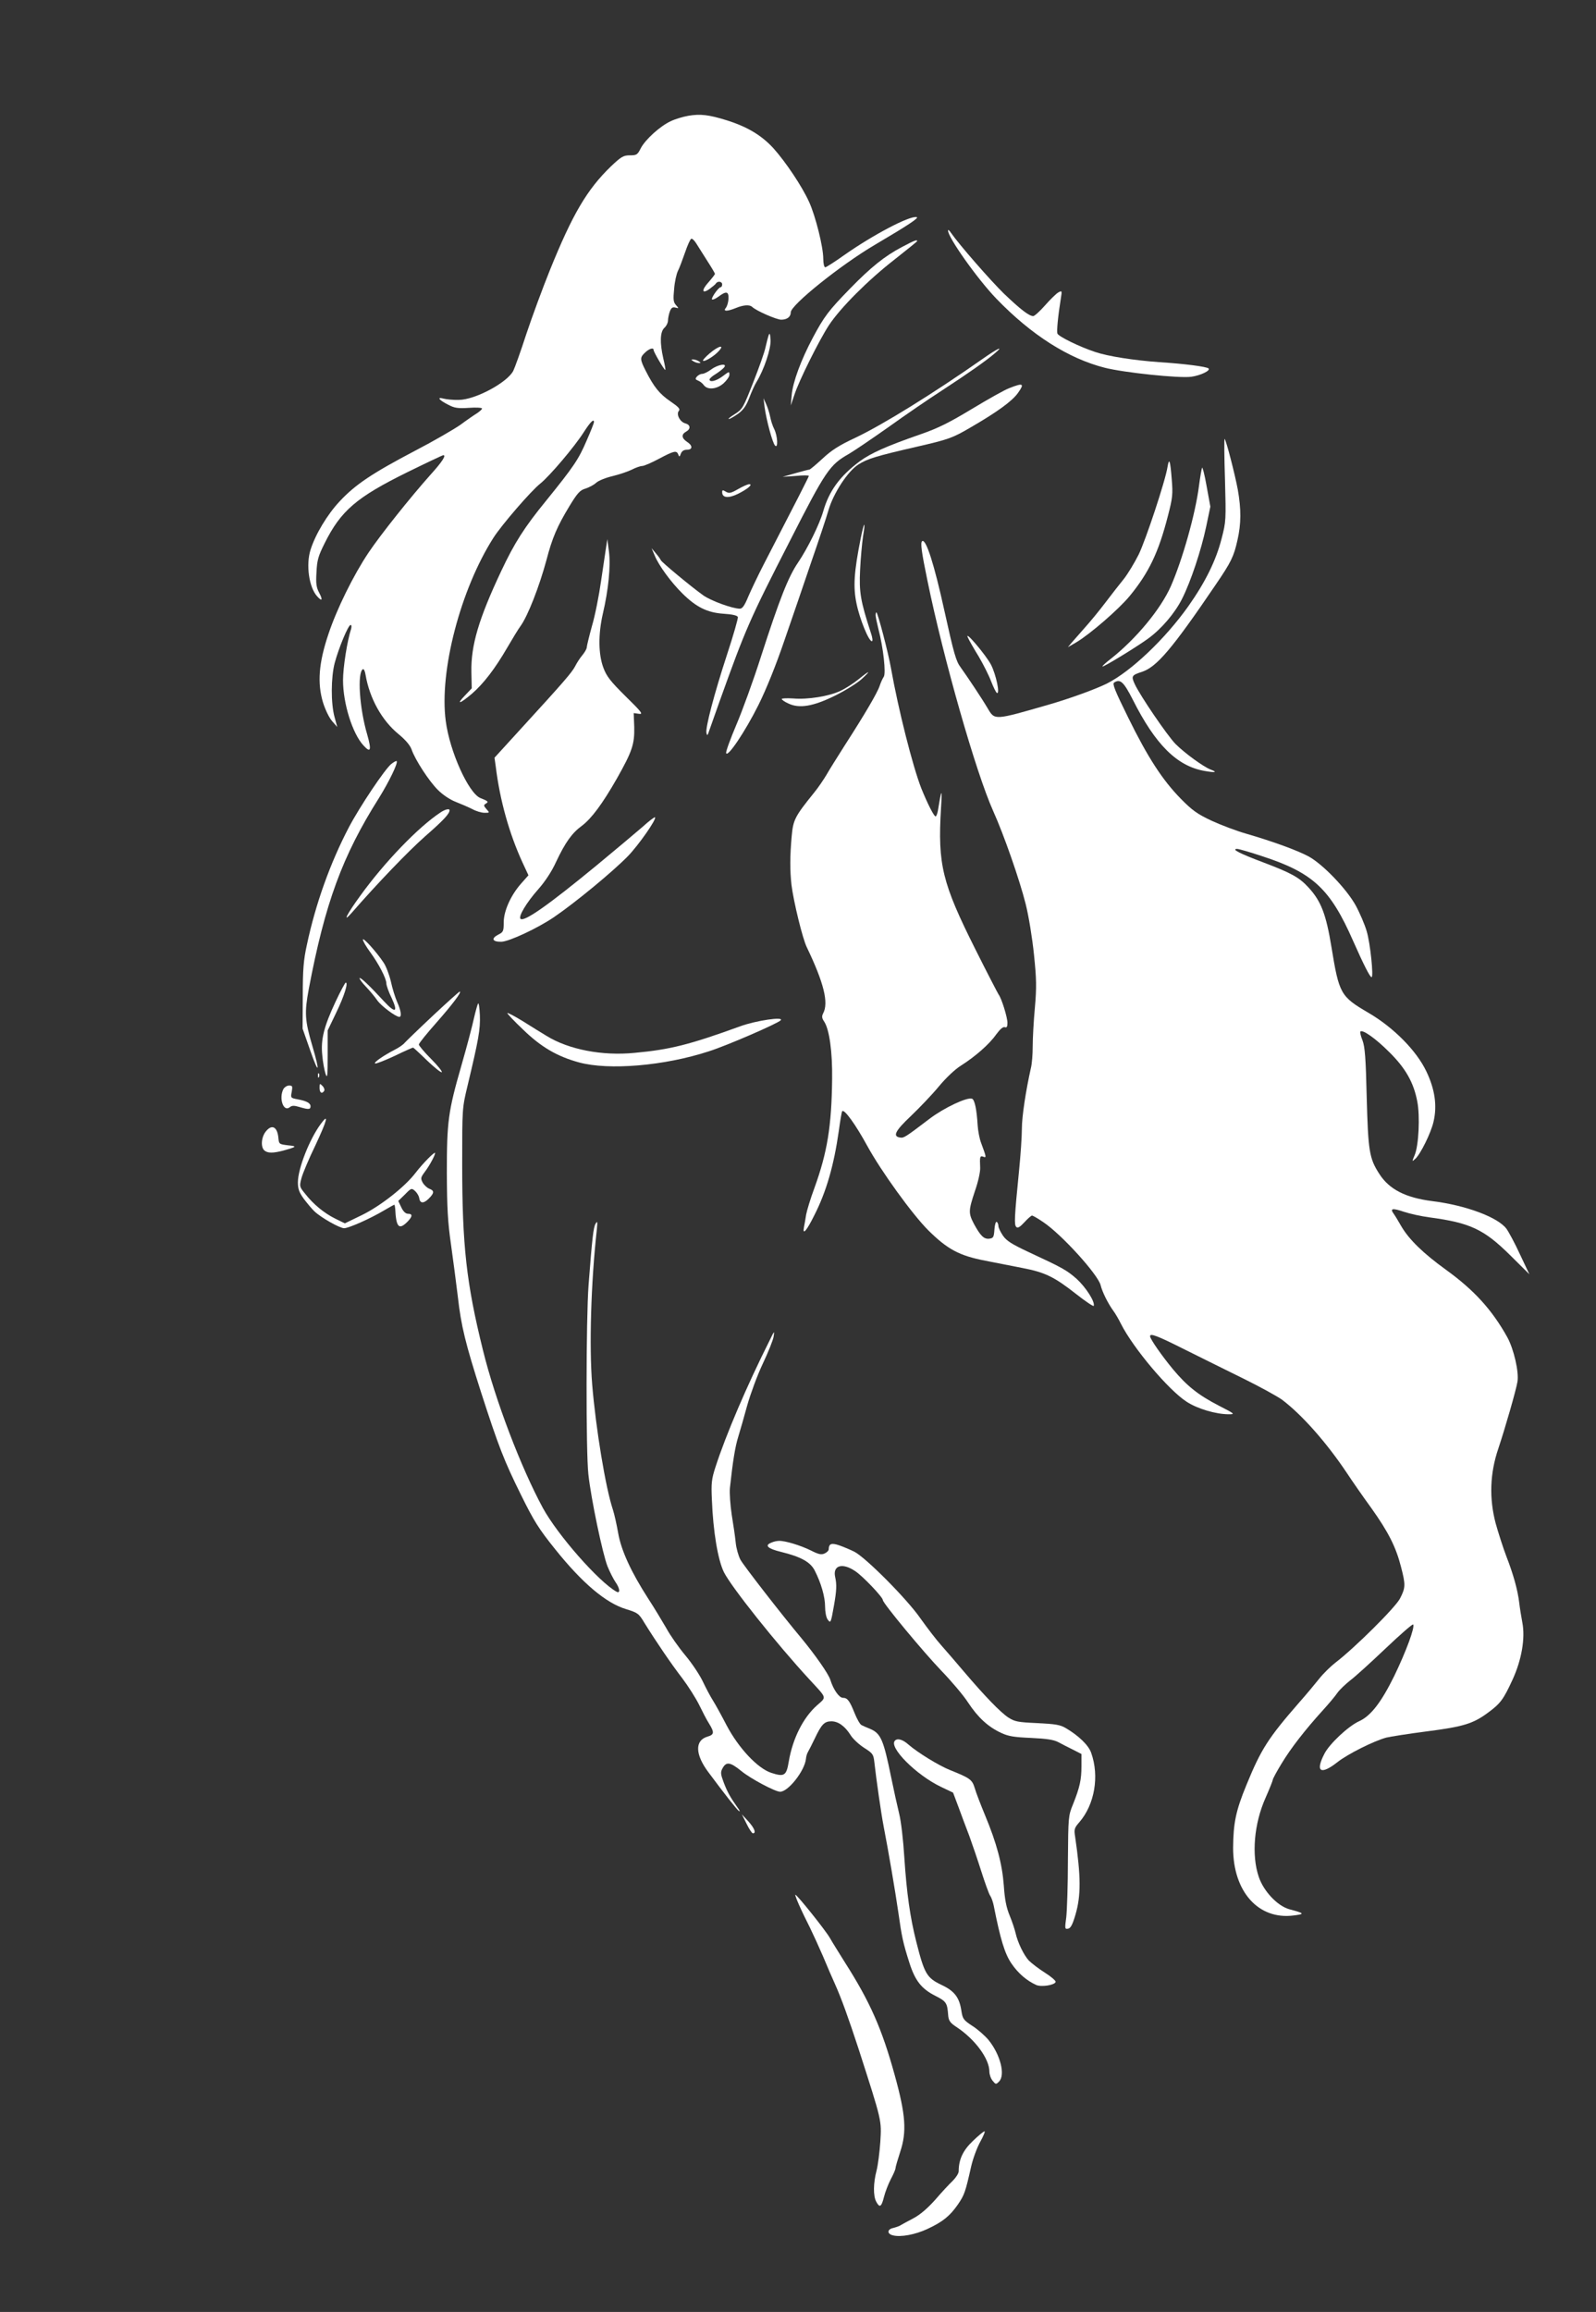 <?xml version="1.0" standalone="no"?>
<!DOCTYPE svg PUBLIC "-//W3C//DTD SVG 20010904//EN"
 "http://www.w3.org/TR/2001/REC-SVG-20010904/DTD/svg10.dtd">
<svg version="1.0" xmlns="http://www.w3.org/2000/svg"
 width="884pt" height="1280pt" viewBox="0 0 884 1280"
 preserveAspectRatio="xMidYMid meet">
<rect x="0" y="0" width="884" height="1280" fill="#333333" stroke="none"/>
<g transform="translate(0,1280) scale(0.1,-0.1)"
fill="#ffffff" stroke="none">
<path d="M3813 12159 c-29 -5 -73 -18 -98 -30 -60 -28 -141 -102 -166 -150
-18 -36 -23 -39 -60 -39 -36 0 -48 -7 -106 -62 -132 -128 -212 -264 -337 -573
-40 -99 -99 -259 -131 -355 -31 -96 -64 -187 -72 -203 -33 -65 -212 -161 -302
-161 -31 -1 -69 3 -84 7 -40 11 -26 -8 26 -34 34 -18 53 -21 114 -17 40 3 73
1 73 -4 0 -4 -13 -16 -28 -26 -15 -9 -57 -38 -92 -64 -36 -25 -148 -90 -250
-143 -240 -126 -332 -188 -418 -280 -68 -72 -135 -183 -162 -269 -26 -82 -9
-208 37 -258 27 -30 32 -20 11 20 -16 30 -19 51 -15 114 3 67 10 90 45 160 90
181 177 255 459 394 106 52 195 94 198 94 18 0 -5 -36 -72 -110 -108 -121
-275 -330 -342 -430 -83 -124 -176 -312 -222 -451 -54 -160 -62 -271 -30 -378
13 -41 34 -85 51 -104 l28 -32 -15 55 c-21 77 -20 220 1 300 23 85 75 210 88
210 5 0 6 -9 3 -21 -22 -67 -45 -215 -45 -285 0 -128 52 -295 113 -361 40 -44
46 -28 21 60 -43 145 -56 343 -24 362 5 3 12 -11 15 -32 22 -129 90 -252 182
-327 40 -33 65 -63 73 -86 19 -56 97 -176 146 -224 26 -26 66 -53 97 -65 28
-11 70 -29 92 -40 21 -12 52 -21 69 -21 29 0 29 0 10 21 -15 17 -16 22 -4 29
18 11 15 14 -30 32 -65 28 -169 257 -191 426 -37 275 82 730 265 1016 45 70
207 258 259 299 51 41 189 203 241 285 36 56 56 76 56 55 0 -5 -18 -51 -41
-103 -44 -103 -71 -143 -224 -332 -121 -148 -176 -235 -248 -388 -126 -267
-169 -414 -166 -561 l2 -90 -39 -41 c-50 -52 -26 -45 41 12 63 55 126 136 195
255 29 50 62 104 74 120 40 56 103 217 143 365 32 123 60 187 126 296 46 76
60 90 90 99 19 6 46 20 59 32 13 12 53 28 91 37 37 9 85 25 107 36 21 11 47
20 57 20 10 0 52 18 93 40 83 44 98 48 107 23 5 -14 8 -13 14 5 6 15 17 22 34
22 32 0 33 23 0 44 -30 20 -32 41 -5 56 27 15 25 38 -4 46 -29 7 -52 50 -36
69 9 11 -2 22 -47 53 -60 41 -91 79 -137 170 -32 63 -32 73 -3 100 23 22 47
29 47 15 0 -12 61 -115 65 -111 2 2 -3 30 -11 63 -20 88 -18 148 6 170 11 10
20 28 20 41 0 12 5 35 10 49 8 21 15 26 31 22 20 -5 20 -5 3 14 -14 16 -16 30
-10 90 3 39 13 83 21 99 8 15 25 61 39 101 14 41 29 75 35 77 5 2 17 -9 27
-25 9 -15 37 -58 60 -95 24 -37 44 -71 44 -74 0 -4 -16 -24 -35 -46 -41 -45
-38 -68 5 -38 16 12 32 25 35 30 10 16 35 12 35 -5 0 -8 -4 -15 -8 -15 -12 0
-55 -61 -48 -68 4 -3 20 4 36 16 43 32 57 29 55 -13 -1 -19 -8 -42 -15 -50
-17 -20 8 -20 57 0 41 17 75 19 89 6 21 -21 135 -71 161 -71 33 0 53 16 53 41
0 40 275 261 465 373 190 112 248 151 232 154 -40 8 -242 -99 -399 -209 -53
-38 -102 -69 -107 -69 -6 0 -11 21 -11 48 0 64 -43 237 -79 315 -38 84 -128
219 -197 296 -65 71 -144 119 -259 155 -100 31 -146 36 -212 25z"/>
<path d="M5251 11524 c-2 -36 162 -268 268 -378 194 -201 399 -331 600 -382
106 -27 412 -59 479 -50 51 7 108 34 96 46 -10 10 -132 26 -274 35 -139 10
-282 32 -353 56 -86 28 -204 86 -210 102 -5 13 3 96 19 196 7 42 6 43 -14 32
-11 -6 -44 -38 -73 -71 -29 -33 -59 -60 -66 -60 -23 0 -71 37 -162 124 -74 72
-247 270 -293 336 -9 14 -17 20 -17 14z"/>
<path d="M4995 11432 c-95 -50 -172 -112 -286 -229 -120 -123 -144 -155 -207
-273 -65 -122 -111 -246 -117 -318 l-5 -57 20 59 c25 78 138 304 191 385 64
97 217 250 361 362 70 55 128 102 128 104 0 10 -17 3 -85 -33z"/>
<path d="M4258 10945 c-4 -11 -12 -41 -18 -68 -5 -26 -36 -113 -68 -194 -55
-140 -59 -148 -101 -175 -25 -15 -40 -28 -34 -28 5 0 28 13 51 29 30 22 45 44
62 88 12 32 30 72 40 88 42 68 81 185 78 233 -2 33 -5 41 -10 27z"/>
<path d="M3931 10844 c-23 -20 -40 -38 -37 -41 7 -8 60 24 85 51 38 40 3 33
-48 -10z"/>
<path d="M5444 10814 c-274 -192 -555 -366 -707 -438 -88 -41 -131 -68 -181
-115 -36 -33 -69 -61 -73 -61 -5 0 -39 -9 -78 -20 l-70 -20 73 5 c39 4 72 4
72 0 0 -5 -70 -142 -250 -490 -31 -60 -69 -140 -85 -177 -21 -51 -33 -68 -47
-68 -41 0 -161 44 -203 74 -66 47 -235 187 -235 195 -1 3 -12 20 -26 36 l-25
30 17 -40 c22 -55 91 -149 154 -211 77 -76 138 -106 228 -112 47 -3 75 -9 79
-18 2 -7 -25 -102 -61 -211 -69 -211 -120 -403 -113 -431 3 -14 5 -15 10 -2 3
8 31 87 62 175 145 404 165 451 390 890 199 391 221 422 327 482 29 17 128 84
220 149 92 66 225 157 295 202 144 94 244 164 292 205 55 46 19 30 -65 -29z"/>
<path d="M3840 10800 c8 -5 22 -10 30 -10 13 0 13 1 0 10 -8 5 -22 10 -30 10
-13 0 -13 -1 0 -10z"/>
<path d="M3940 10755 c-19 -14 -41 -25 -51 -25 -9 0 -22 -7 -29 -15 -10 -12
-9 -16 6 -22 11 -4 25 -15 32 -25 21 -29 74 -23 111 11 17 16 31 36 31 45 0
21 0 21 -40 -9 -34 -25 -70 -33 -70 -16 0 5 15 19 34 30 19 12 39 28 46 36 22
26 -32 18 -70 -10z"/>
<path d="M5590 10651 c-25 -9 -117 -61 -205 -114 -126 -76 -187 -107 -285
-141 -190 -66 -275 -104 -338 -150 -109 -81 -170 -164 -202 -276 -21 -73 -86
-205 -140 -285 -54 -79 -103 -204 -205 -520 -42 -132 -104 -302 -137 -379 -32
-76 -58 -146 -56 -155 6 -29 105 118 178 264 44 88 98 222 145 360 42 121 109
317 149 435 41 118 84 247 95 286 28 95 107 215 165 252 50 32 99 47 321 98
179 41 201 49 300 107 147 85 231 146 263 191 38 53 30 58 -48 27z"/>
<path d="M4235 10546 c10 -73 44 -199 58 -213 18 -18 14 54 -5 92 -9 17 -18
47 -22 67 -4 21 -14 52 -22 70 l-15 33 6 -49z"/>
<path d="M6785 10145 c6 -225 6 -232 -19 -328 -31 -121 -90 -240 -183 -372
-129 -182 -318 -362 -453 -430 -61 -30 -202 -82 -324 -117 -298 -86 -296 -86
-334 -22 -34 58 -113 176 -151 229 -26 34 -38 78 -90 313 -57 260 -102 399
-123 386 -11 -7 -4 -60 29 -219 89 -434 269 -1064 364 -1275 60 -133 147 -383
180 -515 17 -67 37 -191 46 -280 14 -135 15 -180 5 -295 -7 -74 -12 -170 -12
-213 0 -43 -4 -97 -10 -120 -28 -125 -50 -268 -50 -336 0 -42 -7 -148 -16
-236 -26 -261 -27 -296 -15 -308 8 -8 20 -1 45 26 18 20 38 37 42 37 5 0 33
-16 62 -36 102 -68 303 -290 318 -349 9 -37 40 -100 69 -140 12 -16 32 -50 44
-75 68 -134 263 -366 364 -431 60 -39 162 -69 233 -69 36 0 34 2 -54 47 -116
60 -177 109 -255 202 -62 75 -127 168 -127 183 0 18 38 4 197 -76 93 -46 239
-119 327 -162 87 -43 179 -94 205 -112 111 -83 248 -238 361 -407 29 -44 90
-132 136 -195 94 -132 136 -215 164 -325 26 -100 25 -115 -5 -174 -24 -49
-253 -276 -358 -356 -26 -20 -67 -60 -90 -89 -23 -29 -73 -89 -112 -133 -170
-195 -210 -257 -291 -455 -59 -143 -73 -212 -74 -349 0 -242 140 -399 335
-374 64 8 61 12 -22 34 -67 18 -144 100 -171 180 -41 121 -26 295 38 438 22
50 40 95 40 100 0 5 22 46 49 90 50 83 129 185 228 294 32 35 69 79 81 97 13
18 45 48 70 68 26 19 114 99 195 176 81 77 151 138 154 134 12 -12 -39 -150
-105 -286 -72 -146 -130 -221 -195 -250 -59 -27 -165 -126 -192 -181 -51 -99
-20 -118 73 -45 57 45 201 117 271 136 21 5 121 21 222 34 204 26 259 43 341
104 68 50 85 72 136 183 50 109 71 229 54 316 -6 32 -14 81 -17 108 -9 74 -33
159 -71 257 -18 47 -45 131 -60 185 -36 137 -32 275 15 413 38 114 98 322 106
370 9 54 -20 180 -56 246 -85 153 -185 262 -340 374 -126 91 -204 167 -247
240 -17 30 -37 63 -44 72 -20 28 -4 30 58 9 33 -11 96 -25 142 -31 225 -30
301 -66 445 -208 l108 -107 -52 110 c-28 61 -62 124 -75 142 -48 64 -225 130
-411 153 -148 19 -239 65 -294 152 -55 85 -61 127 -69 423 -5 217 -10 279 -23
314 -10 24 -15 47 -12 50 13 12 85 -39 160 -114 90 -89 135 -168 155 -273 16
-81 8 -244 -14 -296 -16 -39 -16 -39 3 -22 29 26 87 144 101 205 21 89 8 180
-40 280 -55 115 -182 243 -321 324 -154 90 -162 105 -204 362 -30 184 -58 256
-127 331 -52 57 -97 81 -250 139 -130 49 -180 74 -146 75 10 0 72 -18 138 -40
283 -92 378 -181 505 -470 59 -133 93 -200 102 -200 12 0 -7 187 -27 254 -11
38 -39 103 -62 145 -52 92 -180 225 -259 269 -61 33 -197 83 -349 127 -52 15
-137 47 -189 71 -79 37 -107 57 -171 122 -101 103 -183 229 -292 451 -72 146
-88 185 -77 192 34 22 53 4 104 -96 125 -248 244 -366 395 -393 62 -11 77 -8
34 8 -40 16 -142 90 -193 141 -45 46 -196 267 -226 332 -20 43 -17 49 39 67
82 26 168 127 409 482 86 126 101 157 121 247 21 91 21 172 2 280 -16 86 -64
272 -73 281 -3 3 -2 -98 2 -225z"/>
<path d="M6467 10216 c-12 -78 -121 -406 -160 -486 -23 -46 -60 -107 -82 -135
-22 -27 -69 -87 -103 -132 -34 -45 -86 -108 -115 -140 -28 -32 -61 -69 -72
-82 l-20 -24 45 26 c75 44 236 183 297 257 106 129 160 241 212 444 26 100 28
120 21 204 -8 102 -14 121 -23 68z"/>
<path d="M6658 10210 c-3 -8 -11 -53 -17 -100 -20 -157 -92 -410 -156 -556
-56 -126 -191 -290 -333 -402 -30 -23 -50 -42 -45 -42 12 0 193 111 253 155
74 54 147 140 187 219 49 97 106 269 134 401 l23 110 -21 115 c-11 63 -23 108
-25 100z"/>
<path d="M4088 10092 c-40 -23 -50 -25 -68 -14 -17 10 -20 10 -20 -3 0 -32 35
-35 88 -9 54 27 85 54 61 53 -8 0 -35 -12 -61 -27z"/>
<path d="M4767 9818 c-37 -186 -42 -268 -23 -359 18 -88 68 -209 85 -209 6 0
4 19 -6 48 -57 175 -65 223 -59 347 3 66 11 149 16 184 16 93 6 85 -13 -11z"/>
<path d="M3357 9770 c-4 -25 -16 -109 -28 -188 -11 -78 -33 -190 -50 -247 -16
-58 -29 -112 -29 -119 0 -8 -11 -27 -24 -43 -13 -15 -31 -43 -40 -61 -18 -35
-63 -87 -301 -347 l-146 -160 7 -50 c23 -187 75 -371 148 -530 l33 -71 -39
-44 c-59 -66 -98 -154 -98 -217 0 -48 -2 -54 -31 -68 -40 -21 -32 -40 18 -39
43 1 201 75 291 136 119 81 326 252 410 338 59 61 160 205 150 215 -2 3 -34
-21 -69 -53 -36 -31 -150 -127 -253 -212 -266 -219 -403 -316 -423 -297 -13
13 34 91 97 162 39 44 76 100 100 153 51 108 88 160 143 200 54 41 114 122
194 262 84 149 98 189 96 284 l-3 78 29 -4 c25 -4 16 9 -73 96 -85 84 -106
111 -124 159 -28 75 -29 185 -3 299 31 132 44 263 34 343 l-9 70 -7 -45z"/>
<path d="M4850 9394 c0 -9 7 -43 15 -75 28 -106 43 -247 30 -266 -7 -10 -17
-33 -23 -51 -13 -39 -85 -161 -192 -327 -42 -66 -89 -141 -103 -166 -15 -25
-45 -70 -69 -99 -105 -130 -115 -149 -123 -240 -10 -111 -10 -190 -1 -270 11
-89 61 -297 85 -345 94 -196 122 -307 90 -366 -8 -16 -7 -26 6 -45 29 -44 46
-169 44 -319 -3 -261 -27 -406 -98 -602 -22 -59 -42 -126 -46 -148 -3 -22 -9
-53 -12 -69 -9 -47 14 -22 57 65 67 131 109 278 136 468 8 58 16 107 19 109
12 12 74 -74 138 -191 77 -141 250 -380 338 -468 107 -106 172 -141 317 -169
56 -11 148 -29 204 -40 126 -24 177 -49 298 -144 52 -41 97 -71 98 -66 8 23
-44 103 -94 149 -56 49 -75 60 -271 151 -89 42 -118 60 -138 89 -14 21 -25 44
-25 53 0 9 -4 19 -9 23 -6 3 -11 -16 -13 -42 -3 -43 -6 -48 -29 -51 -29 -3
-48 15 -84 81 -32 61 -31 74 5 183 18 51 30 106 29 129 -3 61 -1 68 17 61 18
-7 18 -4 -11 74 -10 25 -18 70 -20 100 -5 85 -16 141 -31 147 -27 10 -153 -49
-234 -110 -138 -105 -144 -108 -164 -105 -44 6 -28 37 60 120 48 46 118 119
155 164 38 46 90 95 121 114 79 50 157 118 195 172 22 30 39 45 49 41 10 -4
14 3 14 24 0 31 -33 137 -49 157 -4 6 -63 119 -129 251 -183 365 -209 468
-190 780 7 115 3 112 -17 -12 -3 -18 -9 -33 -13 -33 -9 0 -45 71 -79 155 -48
123 -127 435 -168 665 -16 91 -74 310 -81 310 -2 0 -4 -7 -4 -16z"/>
<path d="M5361 9270 c6 -14 33 -61 60 -105 26 -44 57 -106 69 -138 12 -31 26
-59 31 -63 20 -12 -4 102 -32 156 -29 55 -150 197 -128 150z"/>
<path d="M4755 9039 c-27 -22 -72 -51 -100 -64 -63 -30 -181 -49 -262 -42 -35
2 -63 1 -63 -3 0 -4 16 -16 37 -25 60 -29 137 -16 257 43 55 27 121 68 146 90
58 53 49 53 -15 1z"/>
<path d="M2167 8570 c-35 -28 -174 -235 -235 -351 -103 -197 -184 -423 -232
-649 -19 -86 -23 -138 -23 -285 l-1 -180 42 -120 c48 -138 56 -125 13 21 -43
145 -45 187 -21 317 90 476 186 738 389 1059 56 90 107 195 98 204 -2 3 -16
-5 -30 -16z"/>
<path d="M2440 8302 c-122 -80 -311 -276 -445 -462 -73 -100 -101 -155 -48
-95 142 163 313 341 408 425 102 89 135 125 135 144 0 11 -25 5 -50 -12z"/>
<path d="M2010 7598 c0 -8 18 -39 40 -69 47 -64 90 -146 90 -174 0 -11 13 -48
30 -82 36 -78 20 -85 -43 -17 -79 86 -130 134 -135 129 -3 -3 12 -24 35 -48
22 -23 50 -57 63 -76 21 -30 102 -91 122 -91 14 0 9 36 -12 82 -11 25 -27 76
-35 114 -9 38 -27 85 -40 104 -38 58 -115 143 -115 128z"/>
<path d="M1859 7255 c-65 -139 -83 -210 -74 -297 3 -38 12 -84 18 -103 10 -29
12 -15 12 103 l0 137 47 98 c45 93 68 167 53 167 -3 0 -29 -47 -56 -105z"/>
<path d="M2398 7177 c-79 -74 -149 -142 -157 -151 -8 -10 -33 -27 -55 -38 -62
-32 -120 -72 -108 -76 6 -2 54 17 108 42 53 26 99 46 102 46 2 0 37 -32 78
-72 41 -39 77 -68 81 -64 4 3 -23 37 -60 74 -37 37 -67 73 -67 79 0 7 44 61
98 122 88 100 142 171 128 171 -3 0 -70 -60 -148 -133z"/>
<path d="M2648 7244 c-4 -7 -14 -43 -23 -82 -8 -38 -39 -156 -69 -260 -74
-257 -81 -311 -81 -597 1 -192 5 -271 23 -395 12 -85 29 -216 38 -290 18 -161
42 -258 129 -530 97 -300 127 -377 220 -565 72 -146 99 -189 189 -301 151
-189 283 -300 394 -333 64 -20 70 -23 102 -77 64 -103 149 -228 210 -307 33
-44 74 -109 92 -145 18 -37 42 -84 55 -104 31 -50 29 -62 -9 -73 -70 -21 -68
-98 5 -196 90 -121 159 -209 170 -216 7 -4 4 4 -6 17 -42 59 -58 88 -78 140
-18 48 -19 58 -7 80 21 38 42 35 105 -16 51 -42 187 -114 214 -114 45 0 136
116 143 182 1 13 6 30 11 38 5 8 22 42 38 75 37 78 53 95 92 95 38 0 75 -27
106 -76 12 -20 45 -51 74 -70 49 -31 53 -36 58 -81 11 -98 37 -280 51 -353 26
-133 65 -362 82 -480 19 -135 26 -167 61 -277 32 -100 67 -144 144 -183 61
-31 66 -39 71 -110 3 -28 11 -40 48 -64 102 -68 180 -175 180 -245 0 -16 8
-39 18 -51 17 -21 19 -21 35 -5 37 36 8 150 -58 231 -20 24 -61 60 -90 78 -48
32 -53 38 -60 83 -11 74 -38 110 -111 144 -81 39 -94 61 -139 239 -34 134 -53
268 -66 465 -6 97 -18 202 -29 245 -10 41 -30 131 -44 200 -42 206 -57 242
-114 267 -20 8 -43 18 -50 22 -8 3 -25 33 -38 65 -28 70 -40 86 -65 86 -21 0
-53 45 -70 100 -11 34 -84 138 -160 230 -108 129 -321 403 -338 435 -11 21
-23 63 -26 94 -3 31 -13 100 -22 154 -8 54 -13 121 -10 150 16 148 29 228 46
282 10 33 33 112 50 175 18 63 56 167 86 230 30 63 57 131 60 150 5 33 4 33
-19 -15 -129 -256 -245 -528 -303 -707 -22 -68 -24 -90 -20 -180 7 -178 33
-332 66 -401 39 -80 292 -398 476 -597 97 -105 94 -94 41 -141 -77 -68 -135
-183 -157 -311 -13 -80 -25 -87 -98 -63 -75 25 -180 137 -246 262 -28 54 -62
116 -76 138 -14 22 -39 69 -56 105 -17 36 -60 101 -97 145 -36 43 -84 111
-105 150 -22 38 -67 113 -101 165 -94 146 -149 265 -166 362 -8 46 -21 104
-29 129 -41 122 -95 452 -115 694 -17 212 -7 561 26 860 4 42 3 47 -7 30 -12
-19 -19 -78 -39 -340 -14 -187 -15 -923 -1 -1048 15 -137 79 -441 106 -509 13
-32 33 -71 44 -87 25 -35 28 -66 5 -53 -98 55 -325 313 -407 463 -121 223
-264 597 -332 874 -92 371 -115 581 -115 1030 0 309 0 310 30 435 61 255 71
311 68 389 -2 42 -6 71 -10 65z"/>
<path d="M2810 7191 c0 -4 39 -46 88 -92 99 -96 188 -148 309 -181 165 -45
473 -19 718 61 99 31 382 154 399 172 21 22 -136 -1 -224 -33 -281 -102 -388
-129 -584 -147 -180 -18 -366 18 -489 94 -29 17 -89 55 -134 83 -46 28 -83 47
-83 43z"/>
<path d="M1761 6844 c0 -11 3 -14 6 -6 3 7 2 16 -1 19 -3 4 -6 -2 -5 -13z"/>
<path d="M1770 6777 c0 -27 13 -36 26 -16 3 6 -1 18 -10 27 -15 15 -16 14 -16
-11z"/>
<path d="M1570 6771 c-27 -51 0 -130 35 -101 12 10 24 10 54 1 50 -15 61 -14
61 4 0 18 -23 30 -73 39 -37 7 -38 8 -31 42 5 30 4 34 -15 34 -11 0 -25 -9
-31 -19z"/>
<path d="M1778 6579 c-63 -84 -128 -249 -128 -325 0 -37 7 -56 34 -93 19 -25
45 -56 58 -68 37 -35 140 -93 164 -93 25 0 145 53 222 99 29 17 54 31 56 31 2
0 4 -10 5 -22 5 -102 20 -119 66 -74 30 30 32 46 5 46 -13 0 -26 12 -37 35
l-17 36 37 36 c35 36 37 36 56 19 11 -10 21 -27 23 -39 4 -30 24 -32 53 -3 31
31 32 44 2 55 -12 5 -28 20 -36 34 -12 23 -11 28 12 59 26 34 57 92 57 104 0
12 -68 -57 -108 -109 -59 -78 -196 -185 -299 -235 l-93 -45 -53 26 c-61 30
-122 80 -167 138 -32 39 -32 41 -20 87 7 26 41 107 77 181 65 139 76 181 31
120z"/>
<path d="M1471 6534 c-24 -31 -28 -86 -6 -104 18 -15 48 -15 105 0 75 21 77
24 25 29 -49 6 -50 7 -53 41 -6 63 -37 78 -71 34z"/>
<path d="M4272 4259 c-39 -15 -20 -33 54 -51 110 -27 162 -56 186 -102 36 -70
58 -147 58 -201 0 -29 6 -60 14 -71 17 -23 18 -20 35 76 15 84 16 118 7 158
-15 65 39 82 110 34 42 -27 154 -145 154 -161 0 -17 225 -288 324 -391 56 -58
123 -137 148 -176 54 -82 111 -135 183 -168 40 -19 72 -24 166 -28 86 -4 125
-10 150 -23 19 -10 55 -29 82 -42 l47 -24 0 -67 c0 -75 -9 -117 -47 -212 -26
-63 -26 -71 -28 -310 0 -135 -5 -276 -9 -314 -9 -64 -8 -68 10 -64 14 2 25 23
41 78 31 106 30 211 -2 431 -7 41 -4 49 23 80 85 98 112 255 66 384 -14 42
-69 95 -140 137 -32 19 -58 23 -159 28 -108 5 -124 8 -160 31 -44 29 -131 119
-245 253 -41 49 -98 114 -125 145 -28 31 -80 99 -117 151 -74 107 -302 336
-366 369 -22 11 -60 27 -83 35 -44 15 -58 10 -59 -22 0 -7 -10 -17 -23 -23
-18 -8 -33 -5 -76 17 -57 28 -142 54 -176 53 -11 0 -31 -4 -43 -10z"/>
<path d="M4957 3163 c-36 -36 117 -190 255 -256 l67 -32 30 -80 c16 -44 43
-116 60 -160 16 -44 46 -132 66 -195 20 -63 42 -124 49 -135 8 -11 16 -36 20
-55 37 -187 61 -267 99 -322 37 -54 84 -94 137 -118 28 -12 101 -1 107 17 2 6
-24 29 -59 51 -35 22 -75 53 -90 68 -28 31 -61 99 -73 152 -4 18 -18 61 -32
95 -19 45 -28 91 -33 167 -9 120 -39 234 -104 390 -24 58 -50 125 -57 150 -15
48 -25 55 -139 101 -60 24 -176 95 -228 140 -31 28 -61 37 -75 22z"/>
<path d="M4135 2703 c14 -29 30 -53 35 -53 20 0 9 28 -25 66 l-36 39 26 -52z"/>
<path d="M4426 2253 c14 -32 41 -88 60 -125 18 -37 51 -109 73 -160 21 -51 51
-120 66 -153 35 -78 74 -186 131 -360 130 -404 127 -392 120 -513 -4 -57 -13
-129 -21 -160 -18 -68 -19 -139 -2 -171 19 -36 29 -31 43 25 7 28 24 72 38 99
14 26 26 54 26 60 0 7 12 48 26 91 37 111 31 204 -30 424 -71 258 -137 407
-276 625 -31 50 -69 110 -83 135 -23 41 -182 240 -192 240 -2 0 7 -26 21 -57z"/>
<path d="M5389 947 c-55 -52 -79 -103 -79 -168 0 -12 -15 -35 -33 -53 -18 -17
-62 -64 -97 -105 -43 -48 -84 -83 -120 -102 -30 -16 -62 -33 -70 -38 -8 -6
-27 -12 -42 -16 -35 -7 -36 -33 -2 -41 43 -11 123 4 190 35 86 40 125 72 169
135 37 54 42 69 74 211 10 44 33 106 51 138 17 31 28 57 23 57 -5 0 -34 -24
-64 -53z"/>
</g>
</svg>

